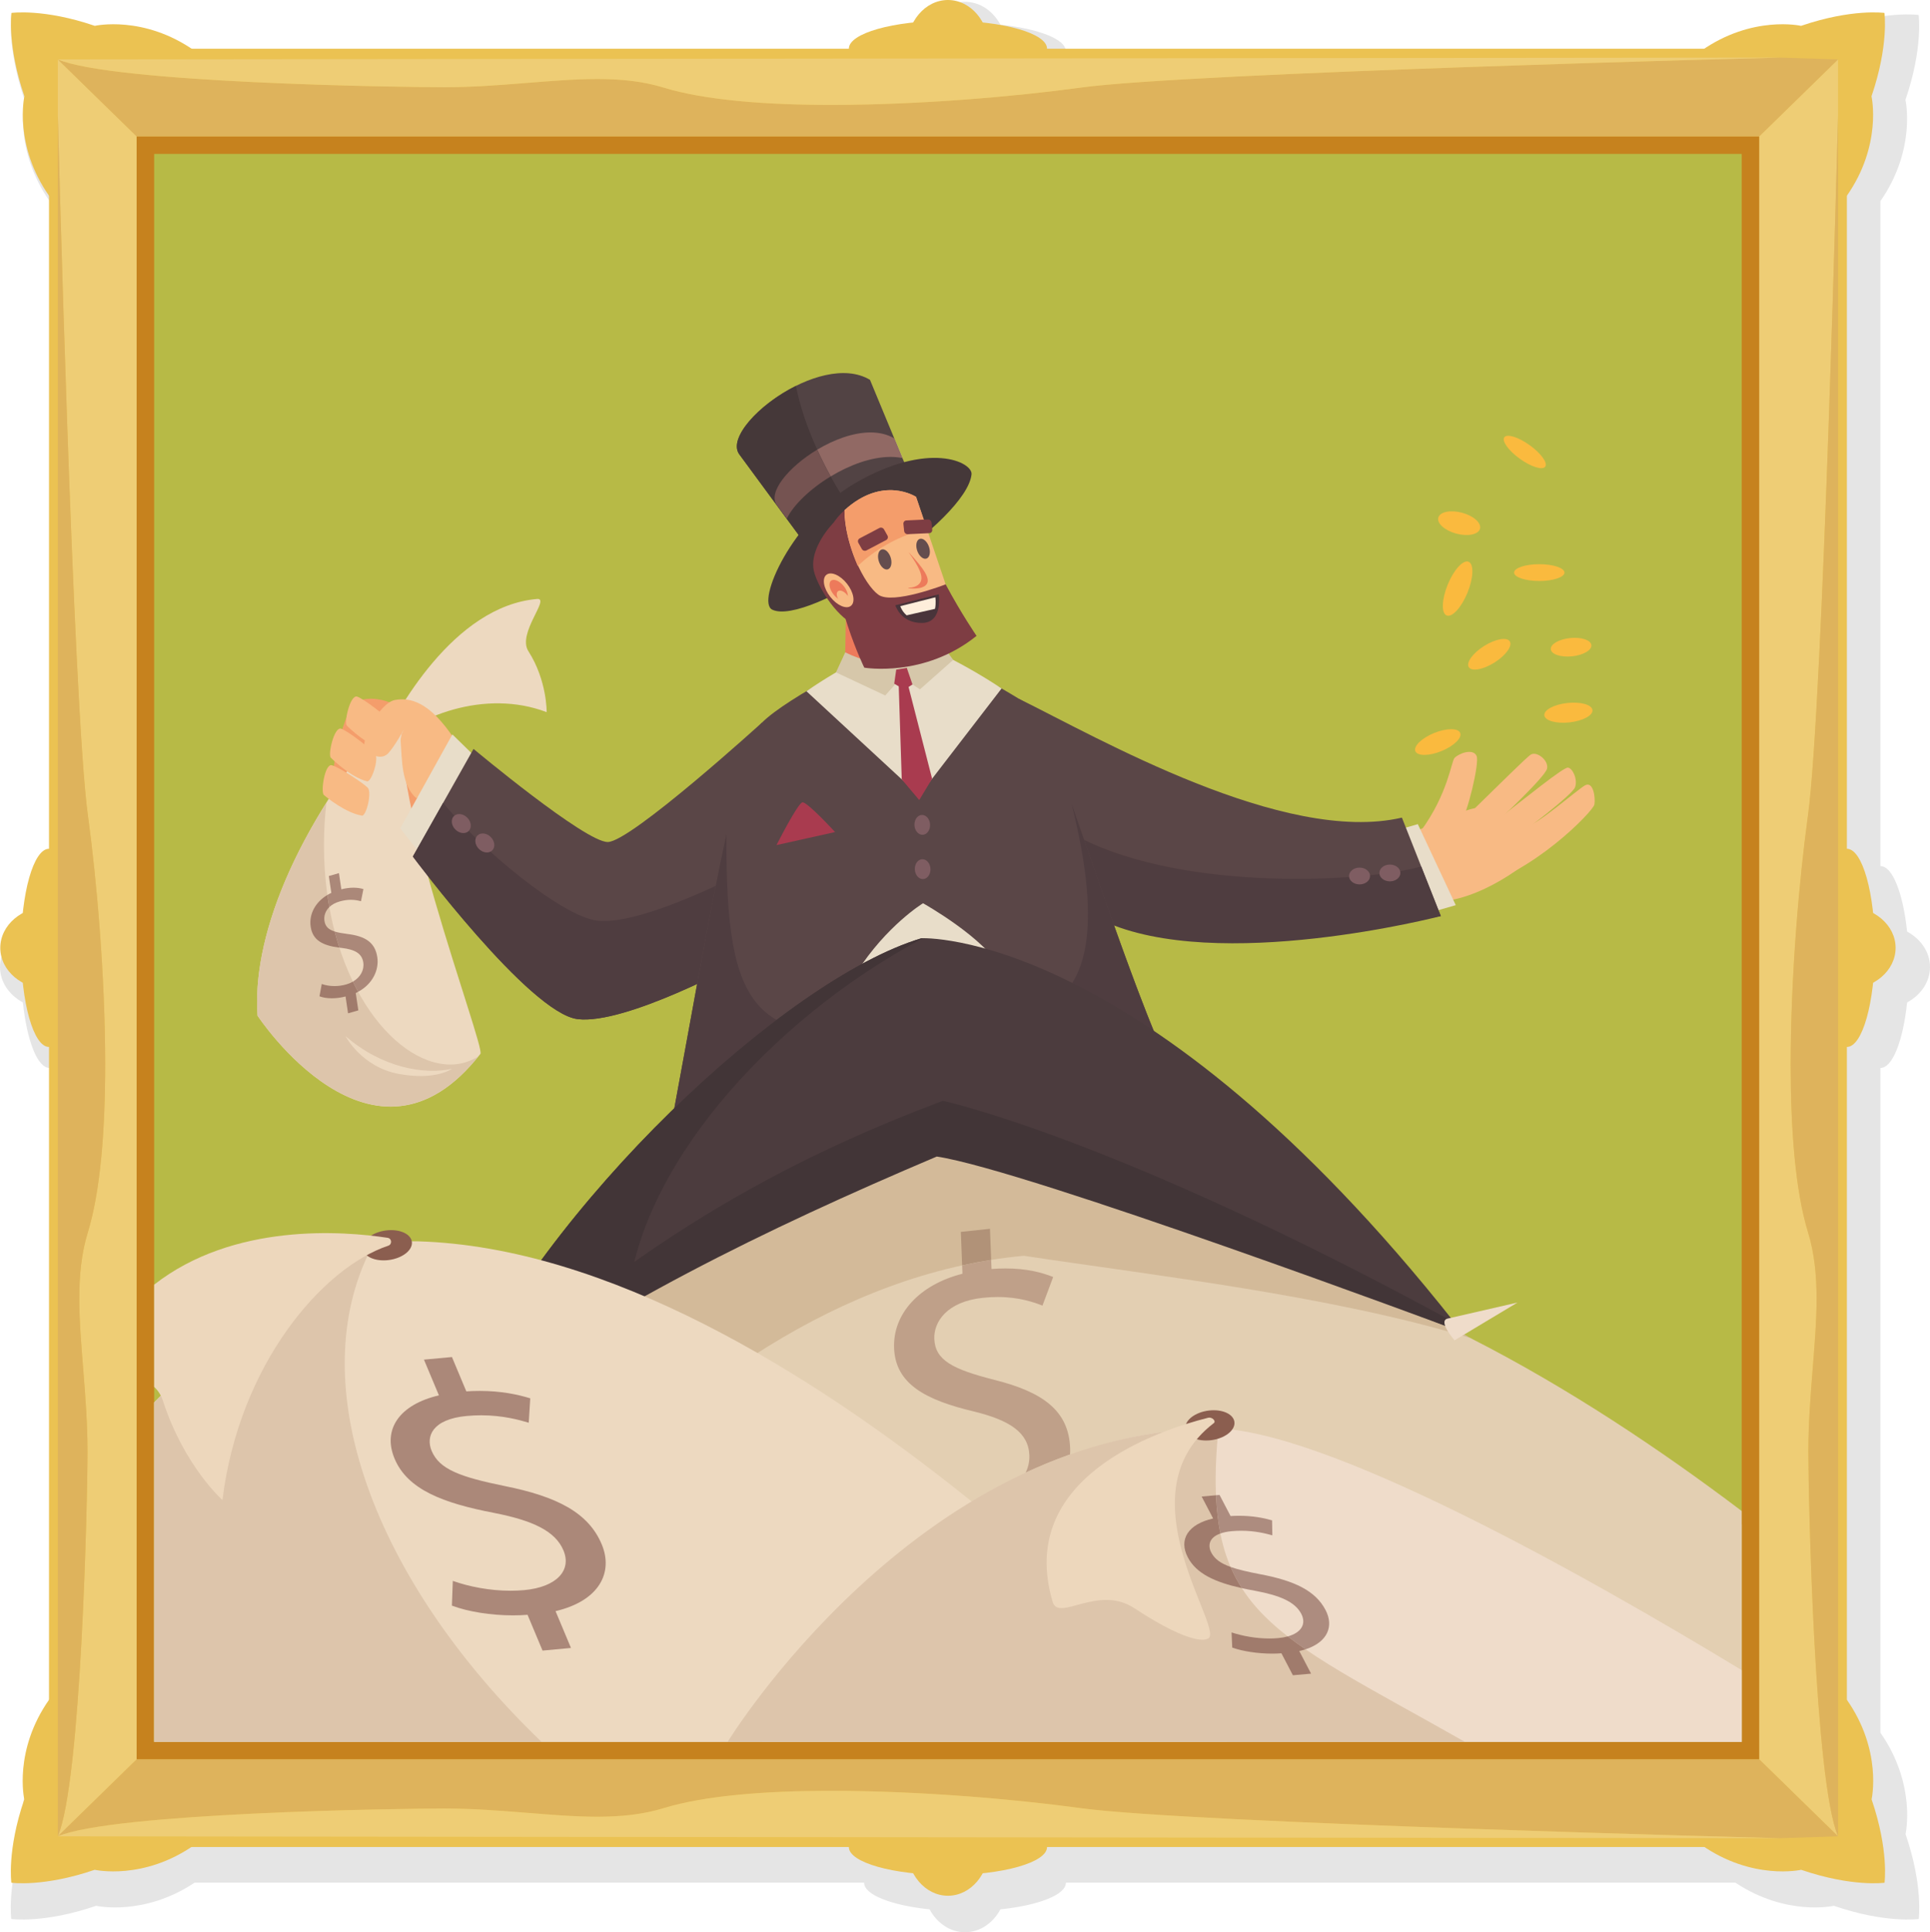 <?xml version="1.0" encoding="UTF-8"?> <!-- Creator: CorelDRAW 2020 (64-Bit) --> <svg xmlns="http://www.w3.org/2000/svg" xmlns:xlink="http://www.w3.org/1999/xlink" xmlns:xodm="http://www.corel.com/coreldraw/odm/2003" xml:space="preserve" width="319.724mm" height="320.022mm" style="shape-rendering:geometricPrecision; text-rendering:geometricPrecision; image-rendering:optimizeQuality; fill-rule:evenodd; clip-rule:evenodd" viewBox="0 0 3097.02 3099.91"> <defs> <style type="text/css"> <![CDATA[ .fil3 {fill:#C6821E} .fil1 {fill:#EBC252} .fil38 {fill:#FEEEDB;fill-rule:nonzero} .fil35 {fill:#FABA3E;fill-rule:nonzero} .fil7 {fill:#F8BA84;fill-rule:nonzero} .fil8 {fill:#F49D6B;fill-rule:nonzero} .fil25 {fill:#ED7A5B;fill-rule:nonzero} .fil28 {fill:#EFDCCA;fill-rule:nonzero} .fil9 {fill:#EDD9C0;fill-rule:nonzero} .fil31 {fill:#EDD7BC;fill-rule:nonzero} .fil13 {fill:#E8DDC9;fill-rule:nonzero} .fil19 {fill:#E3CFB2;fill-rule:nonzero} .fil10 {fill:#DDC5AB;fill-rule:nonzero} .fil26 {fill:#D6C7AA;fill-rule:nonzero} .fil18 {fill:#D3BA99;fill-rule:nonzero} .fil21 {fill:#BFA089;fill-rule:nonzero} .fil27 {fill:#A93B4F;fill-rule:nonzero} .fil20 {fill:#B19278;fill-rule:nonzero} .fil29 {fill:#AD8C7F;fill-rule:nonzero} .fil11 {fill:#AB8879;fill-rule:nonzero} .fil12 {fill:#A07B6C;fill-rule:nonzero} .fil30 {fill:#8B5E4F;fill-rule:nonzero} .fil33 {fill:#916964;fill-rule:nonzero} .fil24 {fill:#7E3D43;fill-rule:nonzero} .fil4 {fill:#B7BA46;fill-rule:nonzero} .fil34 {fill:#755351;fill-rule:nonzero} .fil32 {fill:#7F5D62;fill-rule:nonzero} .fil36 {fill:#644D4E;fill-rule:nonzero} .fil16 {fill:#5A4647;fill-rule:nonzero} .fil14 {fill:#524344;fill-rule:nonzero} .fil17 {fill:#4F3D40;fill-rule:nonzero} .fil22 {fill:#4C3C3E;fill-rule:nonzero} .fil37 {fill:#49343A;fill-rule:nonzero} .fil15 {fill:#453839;fill-rule:nonzero} .fil23 {fill:#423537;fill-rule:nonzero} .fil6 {fill:#DEB35C;fill-rule:nonzero} .fil2 {fill:#EBC252;fill-rule:nonzero} .fil5 {fill:#EECD75;fill-rule:nonzero} .fil0 {fill:black;fill-opacity:0.102} ]]> </style> </defs> <g id="Слой_x0020_1">  <path class="fil0" d="M79.61 322.64l0 1066.82c-19.64,0 -36.4,43.71 -42.91,105.12 -22.07,11.99 -36.7,32.96 -36.7,56.82 0,23.86 14.63,44.83 36.7,56.82 6.51,61.41 23.26,105.12 42.91,105.12l0 1066.44c-58.42,83.46 -40.4,162.63 -40.4,162.63 -28.61,83.78 -21.12,136.24 -21.12,136.24 0,0 52.44,7.47 136.22,-21.14 0,0 76.25,17.35 157.99,-37.21l1074.27 0c0,19.64 43.71,36.4 105.12,42.91 11.99,22.07 32.96,36.7 56.82,36.7 23.86,0 44.83,-14.63 56.82,-36.7 61.41,-6.51 105.12,-23.26 105.12,-42.91l1074.27 0c81.74,54.55 157.99,37.21 157.99,37.21 83.78,28.61 136.22,21.14 136.22,21.14 0,0 7.49,-52.45 -21.12,-136.24 0,0 18.02,-79.18 -40.4,-162.63l0 -1066.44c19.64,0 36.4,-43.71 42.91,-105.12 22.07,-11.99 36.7,-32.96 36.7,-56.82 0,-23.86 -14.63,-44.83 -36.7,-56.82 -6.51,-61.41 -23.26,-105.12 -42.91,-105.12l0 -1066.82c58.21,-83.39 40.23,-162.42 40.23,-162.42 28.61,-83.78 21.14,-136.22 21.14,-136.22 0,0 -52.45,-7.49 -136.24,21.12 0,0 -76.41,-17.4 -158.22,37.38l-1073.87 0c0,-19.64 -43.71,-36.4 -105.12,-42.91 -11.99,-22.07 -32.96,-36.7 -56.82,-36.7 -23.86,0 -44.83,14.63 -56.82,36.7 -61.41,6.51 -105.12,23.26 -105.12,42.91l-1073.87 0c-81.81,-54.77 -158.22,-37.38 -158.22,-37.38 -83.78,-28.61 -136.24,-21.12 -136.24,-21.12 0,0 -7.47,52.44 21.14,136.22 0,0 -17.98,79.03 40.23,162.42z"></path> <g id="_2879217692688"> <ellipse class="fil1" transform="matrix(6.07921E-15 -0.23 0.958 2.53681E-14 78.641 1520.67)" rx="288.54" ry="81.62"></ellipse> <ellipse class="fil1" transform="matrix(1.45967E-14 -0.551 0.551 1.45967E-14 78.641 1520.67)" rx="288.54" ry="81.62"></ellipse> </g> <g id="_2879217692448"> <ellipse class="fil1" transform="matrix(6.07921E-15 -0.23 0.958 2.53681E-14 2963.63 1520.67)" rx="288.54" ry="81.62"></ellipse> <ellipse class="fil1" transform="matrix(1.45967E-14 -0.551 0.551 1.45967E-14 2963.63 1520.67)" rx="288.54" ry="81.62"></ellipse> </g> <g id="_2879217692736"> <ellipse class="fil1" cx="1521.14" cy="2963.17" rx="66.23" ry="78.18"></ellipse> <ellipse class="fil1" cx="1521.14" cy="2963.17" rx="159.03" ry="44.98"></ellipse> </g> <g id="_2879217690624"> <ellipse class="fil1" cx="1521.14" cy="78.18" rx="66.23" ry="78.18"></ellipse> <ellipse class="fil1" cx="1521.14" cy="78.18" rx="159.03" ry="44.98"></ellipse> </g> <path class="fil2" d="M92.81 315.05l0 -219.74 219.9 0 0 -13.58c-82.26,-58.08 -160.55,-40.26 -160.55,-40.26 -82.28,-28.09 -133.79,-20.74 -133.79,-20.74 0,0 -7.34,51.49 20.76,133.77 0,0 -17.81,78.27 40.24,160.55l13.44 0z"></path> <path class="fil2" d="M2949.46 315.05l0 -219.74 -219.9 0 0 -13.58c82.26,-58.08 160.55,-40.26 160.55,-40.26 82.28,-28.09 133.79,-20.74 133.79,-20.74 0,0 7.34,51.49 -20.76,133.77 0,0 17.81,78.27 -40.24,160.55l-13.44 0z"></path> <path class="fil2" d="M2729.72 2946.03l219.74 0 0 -219.9 13.58 0c58.08,82.26 40.26,160.55 40.26,160.55 28.09,82.28 20.74,133.79 20.74,133.79 0,0 -51.49,7.34 -133.77,-20.76 0,0 -78.27,17.81 -160.55,-40.24l0 -13.44z"></path> <path class="fil2" d="M312.55 2946.03l-219.74 0 0 -219.9 -13.58 0c-58.08,82.26 -40.26,160.55 -40.26,160.55 -28.09,82.28 -20.74,133.79 -20.74,133.79 0,0 51.49,7.34 133.77,-20.76 0,0 78.27,17.81 160.55,-40.24l0 -13.44z"></path> <rect class="fil1" x="78.64" y="78.18" width="2884.99" height="2884.99"></rect> <rect class="fil3" x="219.18" y="218.72" width="2603.91" height="2603.91"></rect> <rect class="fil4" x="247.37" y="246.91" width="2547.53" height="2547.53"></rect> <path class="fil5" d="M2949.46 2946.03l-126.37 -123.4 0 -2603.91 126.37 -123.4 0 90.37c0,0 -24.13,948.16 -48.27,1122.74 -13.86,100.93 -27.72,256.15 -27.72,399.41 0,104.52 7.5,202.71 27.72,268.8 10.44,33.62 13.86,69.43 13.86,107.32 -0.16,73.72 -13.04,155.28 -13.21,244.06 0,77.97 9.95,529.39 47.61,618.01zm0 -2850.71l0 0z"></path> <path class="fil6" d="M2949.46 2946.03l0 0c-37.67,-88.62 -47.61,-540.04 -47.61,-618.01 0.16,-88.79 13.04,-170.35 13.21,-244.06 0,-37.89 -3.42,-73.7 -13.86,-107.32 -20.22,-66.09 -27.72,-164.28 -27.72,-268.8 0,-143.26 13.86,-298.48 27.72,-399.41 24.13,-174.58 48.27,-1122.74 48.27,-1122.74l0 2760.35z"></path> <path class="fil5" d="M92.81 2946.03l126.37 -123.4 0 -2603.91 -126.37 -123.4 0 90.37c0,0 24.13,948.16 48.27,1122.74 13.86,100.93 27.72,256.15 27.72,399.41 0,104.52 -7.5,202.71 -27.72,268.8 -10.44,33.62 -13.86,69.43 -13.86,107.32 0.16,73.72 13.04,155.28 13.21,244.06 0,77.97 -9.95,529.39 -47.61,618.01zm0 -2850.71l0 0z"></path> <path class="fil6" d="M92.81 2946.03l0 0c37.67,-88.62 47.61,-540.04 47.61,-618.01 -0.16,-88.79 -13.04,-170.35 -13.21,-244.06 0,-37.89 3.42,-73.7 13.86,-107.32 20.22,-66.09 27.72,-164.28 27.72,-268.8 0,-143.26 -13.86,-298.48 -27.72,-399.41 -24.13,-174.58 -48.27,-1122.74 -48.27,-1122.74l0 2760.35z"></path> <path class="fil6" d="M92.81 95.32l126.37 123.4 2603.91 0 126.37 -123.4 -93.33 -2.97c0,0 -948.16,24.13 -1122.74,48.27 -100.93,13.86 -256.15,27.72 -399.41,27.72 -104.52,0 -202.71,-7.5 -268.8,-27.72 -33.62,-10.44 -69.43,-13.86 -107.32,-13.86 -73.72,0.16 -155.28,13.04 -244.06,13.21 -77.97,0 -532.36,-6.98 -620.98,-44.65zm2856.65 0l0 0z"></path> <path class="fil5" d="M92.81 95.32l0 0c88.62,37.67 543.01,44.65 620.98,44.65 88.79,-0.16 170.35,-13.04 244.06,-13.21 37.89,0 73.7,3.42 107.32,13.86 66.09,20.22 164.28,27.72 268.8,27.72 143.26,0 298.48,-13.86 399.41,-27.72 174.58,-24.13 1122.74,-48.27 1122.74,-48.27l-2763.31 2.97z"></path> <path class="fil6" d="M92.81 2946.03l126.37 -123.4 2603.91 0 126.37 123.4 -93.33 2.97c0,0 -948.16,-24.13 -1122.74,-48.27 -100.93,-13.86 -256.15,-27.72 -399.41,-27.72 -104.52,0 -202.71,7.5 -268.8,27.72 -33.62,10.44 -69.43,13.86 -107.32,13.86 -73.72,-0.16 -155.28,-13.04 -244.06,-13.21 -77.97,0 -532.36,6.98 -620.98,44.64zm2856.65 0l0 0z"></path> <path class="fil5" d="M92.81 2946.03l0 0c88.62,-37.67 543.01,-44.64 620.98,-44.64 88.79,0.16 170.35,13.04 244.06,13.21 37.89,0 73.7,-3.42 107.32,-13.86 66.09,-20.22 164.28,-27.72 268.8,-27.72 143.26,0 298.48,13.86 399.41,27.72 174.58,24.13 1122.74,48.27 1122.74,48.27l-2763.31 -2.97z"></path> <g id="_2879202099760"> <path class="fil7" d="M2377.53 1296.3c-18.99,-3.67 -61.85,21.43 -110.83,38.58l48.36 110.82c69.82,-5.52 159.82,-74.09 159.82,-91.85 0,-17.75 -78.37,-53.88 -97.36,-57.55z"></path> <path class="fil7" d="M2334.06 1215.98c-5.1,5.31 -10.43,57.28 -53.81,116.81l62.48 -10c11.82,-16.31 31.74,-99.01 26.7,-110.1 -5.59,-12.34 -27.89,-4.49 -35.37,3.29z"></path> <path class="fil7" d="M2456.9 1210.34c-6.47,3.54 -50.44,47.78 -97.13,93.11l44.02 13.57c0,0 75.91,-70.7 78.74,-83.95 2.83,-13.26 -16.17,-27.91 -25.63,-22.73z"></path> <path class="fil7" d="M2515.96 1231.5c-7.36,-0.62 -66.74,47.68 -118.18,87.55l42.26 18.36c0,0 83.26,-61.84 87.55,-74.7 4.28,-12.85 -4.29,-30.61 -11.63,-31.21z"></path> <path class="fil7" d="M2362.88 1424.67c95.51,-22.04 193.79,-123.07 195.63,-134.09 1.84,-11.03 -1.83,-38.58 -15.6,-30.32 -13.78,8.27 -74.41,61.54 -91.85,65.21 -17.45,3.67 -123.99,13.78 -124.9,16.53 -0.94,2.76 36.73,82.66 36.73,82.66z"></path> <path class="fil8" d="M657.6 1332.53c0,0 -114.64,-45.43 -121.84,-74.09 -7.2,-28.66 19.7,-120.62 33.06,-130.42 9.18,-6.74 36.54,-14.9 77.15,8.57 33.96,19.63 74.71,78.37 74.71,78.37l-63.08 117.57z"></path> <path class="fil9" d="M652.1 1135.98l-17.14 1.22c-169.01,198.4 -230.23,373.51 -221.65,492.3 0,0 185.44,282.54 357.58,61.23 8.58,-11.03 -162.87,-456.78 -118.79,-554.75z"></path> <path class="fil10" d="M723.13 1707.86c-94.68,0 -203.29,-142.82 -203.29,-351.47 0,-23.12 1.4,-46.05 3.9,-68.61 -84.91,135.69 -116.77,254.07 -110.44,341.7 0,0 182.71,278.11 353.75,65.8 -14.03,8.17 -28.73,12.57 -43.93,12.57z"></path> <path class="fil9" d="M877.22 1142.52c-98.78,-37.74 -211.81,5.94 -265.09,61.44 -3.36,3.5 -6.97,0.79 -4.84,-3.69 28.4,-59.58 120.12,-227.86 254.62,-239.35 21.77,-1.86 -32.42,55.07 -14.05,83.76 30.17,47.06 29.35,97.84 29.35,97.84z"></path> <path class="fil11" d="M574.7 1591.16c-2.88,-5.29 -5.69,-10.73 -8.39,-16.32 11.98,-6.99 18.45,-18.64 16.66,-30.72 -2.2,-14.71 -13.76,-20.88 -34.34,-23.32 -1.39,-0.16 -2.76,-0.32 -4.11,-0.49 -2.71,-8.41 -5.24,-17.06 -7.56,-25.92 5.37,1.72 12.18,2.92 20.62,4 28.64,3.49 44.33,13.49 47.87,37.31 2.99,20.08 -7.2,42.7 -30.76,55.45zm-46.3 -135.87c-1.14,-6.4 -2.18,-12.88 -3.1,-19.47 2.03,-1.22 4.16,-2.35 6.38,-3.38l-4.02 -27.01 16.24 -4.66 3.85 25.95c7.4,-1.87 13.84,-2.6 19.44,-2.6 6.33,0 11.61,0.94 15.99,2.19l-3.92 19.55c-3.49,-0.96 -8.91,-2.32 -16.15,-2.32 -5.16,0 -11.22,0.69 -18.17,2.69 -7.28,2.09 -12.68,5.31 -16.53,9.06z"></path> <path class="fil12" d="M558.52 1625.65l-4.02 -27.03c-7.34,1.98 -14.96,2.93 -22.02,2.93 -7.6,0 -14.54,-1.09 -19.8,-3.2l3.62 -19.74c5.78,2.08 12.82,3.36 20.44,3.36 6.06,0 12.49,-0.8 18.97,-2.66 3.89,-1.12 7.42,-2.64 10.6,-4.47 2.7,5.59 5.51,11.03 8.39,16.32 -1.24,0.67 -2.52,1.31 -3.84,1.93l4.14 27.84 -16.48 4.73zm-13.99 -105.34c-25.95,-3.36 -42.68,-11.29 -45.98,-33.43 -2.99,-20.09 7.34,-39.45 26.75,-51.06 0.92,6.59 1.96,13.07 3.1,19.47 -6.84,6.69 -8.82,15.07 -7.8,21.92 1.34,9.07 6.36,13.99 16.37,17.19 2.32,8.86 4.85,17.5 7.56,25.92z"></path> <path class="fil9" d="M554.44 1662.25c57.87,50.51 126.76,62.46 170.85,52.35 0,0 -25.73,19.29 -85.43,8.27 -59.7,-11.01 -85.42,-60.61 -85.42,-60.61z"></path> <path class="fil7" d="M729.76 1186.58c-39.68,-60.39 -71.23,-68.17 -96.02,-63.58 -24.79,4.59 -57.48,66.84 -47.15,78.68 10.34,11.84 26.64,17.45 36.74,6.43 10.1,-11.03 25.1,-38.28 25.1,-38.28 0,0 -6.14,10.96 -5.52,18.81 2.19,27.63 0.79,71.09 25.11,91.84 59.71,-33.06 61.74,-93.89 61.74,-93.89z"></path> <polygon class="fil13" points="2275.14,1322.19 2232.4,1334.47 2293.29,1464.43 2336.03,1452.14 "></polygon> <polygon class="fil13" points="678.5,1375.39 642.3,1328.92 725.93,1178.23 772.11,1223.43 "></polygon> <path class="fil14" d="M1299.72 882.97l-112.81 -153.28c-33.62,-42.09 128.53,-168.7 209.14,-120.32l79.87 192.49 -176.2 81.11z"></path> <path class="fil15" d="M1336.67 770.94c-30.7,-54.38 -50.93,-107.99 -59.42,-151.87 -60.57,30.13 -110.41,85.47 -90.33,110.62l112.81 153.28 85.01 -39.13c-16.6,-21.62 -32.93,-46.09 -48.06,-72.9z"></path> <path class="fil15" d="M1239.26 978.11c-26.52,-12.64 32.06,-144.32 132.5,-202.69 118.53,-68.88 189.19,-34.09 187.22,-14.47 -7.46,74.49 -262.82,244.26 -319.71,217.16z"></path> <path class="fil16" d="M759.86 1201.49c0,0 178.66,149.36 215.4,149.36 36.73,0 247.51,-191.61 247.51,-191.61l-36.73 385.75c0,0 -181.86,99.2 -259.01,90.01 -77.15,-9.18 -264.52,-260.84 -264.52,-260.84l97.36 -172.67z"></path> <path class="fil17" d="M958.26 1477.02c-56.88,-6.77 -189.63,-116.85 -247.08,-189.2l-48.68 86.33c0,0 187.37,251.66 264.52,260.84 77.16,9.19 259.01,-90.01 259.01,-90.01l14.18 -149.01c-46.98,24.19 -179.16,88.52 -241.96,81.05z"></path> <path class="fil16" d="M2249.6 1311.71c-189.2,44.08 -488.63,-128.59 -614.51,-190.6l133.24 346.73c168.38,69.18 543.72,1.83 543.72,1.83l-62.45 -157.97z"></path> <path class="fil17" d="M2280.62 1390.17c-90.83,25.15 -376.6,40.73 -546.28,-45.4l34.91 132.26c184.62,85.73 542.8,-7.34 542.8,-7.34l-31.43 -79.51z"></path> <path class="fil16" d="M1661.79 1139.04c-16.53,-14.69 -176.34,-108.38 -213.08,-102.88 -36.73,5.52 -185.54,82.67 -225.94,123.08 -40.42,40.41 -93.69,367.39 -141.44,622.72l775.18 -115.72c-71.65,-170.84 -178.19,-512.5 -194.72,-527.19z"></path> <path class="fil17" d="M1719.5 1289.4c102.86,411.46 -118.13,339.43 -265.28,360.29 -246.14,34.91 -288.6,-31.94 -288.6,-300.79 0,-3.54 0.1,-7.07 0.14,-10.61 -27.64,126.13 -56.96,296.71 -84.44,443.67l775.18 -115.72c-42.08,-100.32 -96.15,-259.5 -137.01,-376.83z"></path> <path class="fil13" d="M1481.16 1449.08c0,0 -58.71,35.83 -106.55,111.01l234.07 -2.63c-27.14,-52.45 -127.52,-108.38 -127.52,-108.38z"></path> <path class="fil13" d="M1475.04 1276.2l132.18 -171.66c-48.3,-32.55 -134.95,-79.38 -159.43,-75.71 -24.1,3.61 -99.18,42.25 -153.73,80.1l180.98 167.27z"></path> <path class="fil18" d="M327.58 2794.44l2467.32 0 0 -348.97c-356.85,-269.23 -871.77,-601.03 -1276.99,-632.58 -598.16,-46.58 -1190.32,981.56 -1190.32,981.56z"></path> <path class="fil19" d="M631.28 2794.44l2163.62 0 0 -370.31c-129.03,-97.56 -278.55,-197.77 -435.71,-277.66 -224.08,-68.15 -505.74,-100 -716.38,-131.83 -597.43,55.28 -1011.53,779.8 -1011.53,779.8z"></path> <path class="fil20" d="M1543.91 2030.03l-2.07 -53.72 46.74 -4.97 1.92 49.88c-15.64,2.5 -31.21,5.45 -46.59,8.81z"></path> <path class="fil21" d="M1645.8 2362.55c4.26,-8.62 6.35,-18.01 5.97,-27.87 -1.4,-36.58 -31.68,-56.08 -88.26,-70.06 -77.92,-18.46 -126.59,-44.01 -128.8,-101.89 -2.14,-55.18 40.73,-101.86 109.72,-119.26l-0.52 -13.43c15.38,-3.37 30.95,-6.32 46.59,-8.81l0.56 14.62c7.88,-0.61 15.33,-0.89 22.38,-0.89 33.53,0 58.11,6.32 76.55,13.73l-17.18 45.93c-13.29,-5.2 -36.98,-13.81 -71.88,-13.81 -7.47,0 -15.45,0.39 -23.96,1.3 -58.08,6.17 -78.75,39.11 -77.74,65.73 1.34,34.59 29.9,48.92 96.42,65.88 78.73,19.67 119.27,50.08 121.55,109.31 0.13,3.45 0.09,6.92 -0.13,10.37 -24.44,8.65 -48.2,18.45 -71.25,29.14z"></path> <path class="fil22" d="M1478.71 1505.2c-220.42,66.12 -604.96,429.22 -744.86,741.83l17.05 12.84c219.44,-160.9 475.38,-295.79 754.75,-414.23 144.41,21.65 822.67,284.82 822.67,284.82l5.78 -8.67c-502.09,-634.35 -855.39,-616.59 -855.39,-616.59z"></path> <path class="fil23" d="M1481.38 1505.15c-1.75,0 -2.67,0.05 -2.67,0.05 -220.42,66.13 -604.96,429.22 -744.86,741.83l17.05 12.84c80.65,-59.13 166.25,-114.73 256.1,-167.3 14.03,-211.84 222.48,-453.61 474.38,-587.42z"></path> <path class="fil23" d="M1513 1766.04c-220.42,83.27 -482.49,209.41 -770.6,487.42l8.51 6.4c219.44,-160.9 472.94,-286 752.3,-404.43 144.42,21.65 825.13,275.02 825.13,275.02l5.78 -8.67c-541.89,-295.75 -821.1,-355.75 -821.1,-355.75z"></path> <path class="fil24" d="M1337.58 838.6c-15.3,15.92 -38.31,49.3 -31.54,77.56 5.66,23.63 33.11,69.88 64.91,86.33l-33.37 -163.89z"></path> <path class="fil25" d="M1483.61 952.89l-126.13 31.85 -1.58 85.64c49.64,31.31 111.6,22.4 159.79,-18.72l-32.08 -98.77z"></path> <path class="fil26" d="M1341.47 1078.7l14.86 -32.12c56.55,27.64 107.7,24.38 152.27,-16.7l20.98 28.83 -53.32 47.26 -29.62 -19.48 -26.1 29.28 -79.08 -37.06z"></path> <polygon class="fil27" points="1475.04,1283.53 1447.02,1250.31 1441.89,1091.81 1446.65,1086.48 1455.42,1092.26 1495.74,1249.31 "></polygon> <polygon class="fil27" points="1451.01,1106.43 1434.93,1096.79 1438.15,1074.28 1455.13,1071.52 1464.24,1098.07 "></polygon> <path class="fil24" d="M1331.44 850.54c3.12,115.04 55.47,220.59 55.47,220.59 0,0 96.31,16.59 180.12,-51 0,0 -99.1,-144.69 -97.05,-222.95 -79.94,-30.22 -132.72,33.86 -138.54,53.36z"></path> <path class="fil9" d="M247.37 2794.44l1721.19 0c0,0 -689.98,-785.5 -1298.09,-802.99 -127.42,-3.66 -281.44,113 -423.11,258.44l0 544.56z"></path> <path class="fil10" d="M596.18 2001.61c-110.5,31.08 -233.73,130.22 -348.81,248.34l0 544.49 621.6 0c-269.1,-258.47 -385.99,-573.88 -272.8,-792.83z"></path> <path class="fil28" d="M2794.9 2794.44l-1572.13 0c0,0 245.84,-492.04 718.02,-502.99 178.97,-4.15 607.2,238.22 854.11,387.98l0 115.02z"></path> <path class="fil10" d="M1955.22 2291.66c-4.95,-0.22 -9.79,-0.33 -14.43,-0.22 -472.18,10.95 -773.13,502.99 -773.13,502.99l1182.97 0c-315.47,-178.93 -424.33,-206.08 -395.41,-502.78z"></path> <path class="fil29" d="M2094.87 2646.02c-10.04,-6.9 -19.49,-13.77 -28.43,-20.7 21.67,-6.03 30.19,-19.96 21.63,-36.35 -10.03,-19.18 -34.3,-29.45 -74.05,-36.88 -7.44,-1.34 -14.57,-2.75 -21.37,-4.25 -6.88,-10.76 -12.88,-22.06 -18.03,-34.03 11.88,4.24 27.31,7.81 47.3,11.66 55.38,10.44 88.95,26.46 105.18,57.52 13.25,25.38 4.12,51.2 -32.25,63.04zm-53.16 -182.88c-9.88,-2.77 -27.37,-7.37 -49.97,-7.37 -4.67,0 -9.53,0.2 -14.6,0.63 -7.64,0.68 -13.88,1.99 -18.89,3.79 -3.76,-18.73 -6.06,-39.04 -7.01,-61.34l5.74 -0.51 17.68 33.84c4.71,-0.29 9.24,-0.42 13.59,-0.42 21.74,0 39.25,3.38 53.02,7.33l0.44 24.05z"></path> <path class="fil12" d="M2074.66 2687.61l-18.41 -35.25c-4.84,0.37 -9.82,0.54 -14.84,0.54 -23.01,0 -47.01,-3.67 -64.06,-9.65l-1.11 -24.36c17.3,5.68 39,9.74 60.56,9.74 4.69,0 9.37,-0.2 14,-0.61 5.8,-0.51 11.02,-1.43 15.65,-2.71 8.93,6.93 18.39,13.8 28.43,20.7 -3.12,1.02 -6.45,1.93 -9.98,2.74l18.95 36.28 -29.19 2.58zm-81.99 -139.78c-43.04,-9.54 -72.93,-23.17 -86.61,-49.39 -15.12,-28.94 0.73,-53.34 40.62,-62.35l-18.42 -35.21 22.98 -2.03c0.95,22.3 3.26,42.61 7.01,61.34 -18.39,6.6 -20.29,19.58 -14.55,30.55 5.43,10.4 14.95,17.33 30.93,23.05 5.14,11.97 11.15,23.28 18.03,34.03z"></path> <path class="fil28" d="M2334.1 2150.25l101.03 -60.61c0,0 -95.51,22.05 -112.04,25.72 -16.54,3.67 11.01,34.89 11.01,34.89z"></path> <path class="fil7" d="M1359.2 936.49c-10.85,-13.76 -25.65,-20.19 -33.05,-14.35 -7.4,5.83 -4.62,21.72 6.24,35.48 10.83,13.77 25.62,20.2 33.03,14.37 7.4,-5.83 4.61,-21.72 -6.22,-35.49z"></path> <path class="fil7" d="M1355.17 818.56c0,54.21 31.39,119.03 54.34,135.56 22.97,16.53 107.95,-16.64 107.95,-16.64l-47.48 -140.3c0,0 -52.87,-35.13 -114.81,21.38z"></path> <path class="fil8" d="M1478.59 850.38c2.9,-0.83 5.81,-1.36 8.7,-2.08l-17.31 -51.12c0,0 -52.87,-35.13 -114.81,21.37 0,28.23 9.2,61.61 21.24,89.52 27.22,-25.81 61.92,-46.27 102.17,-57.69z"></path> <path class="fil30" d="M660.57 1997.75c3.33,-13.41 -11.42,-24.27 -32.97,-24.27 -21.52,0 -41.66,10.87 -44.99,24.27 -3.32,13.4 11.45,24.26 32.96,24.26 21.54,0 41.68,-10.87 45,-24.26z"></path> <path class="fil31" d="M356.97 2406.5c26.7,-218.09 161,-373.01 265.98,-407.98 6.62,-2.21 6,-11.64 -0.91,-12.7 -70.94,-10.84 -246.94,-24.66 -374.67,75.15l0 164.01c6.1,5.68 11.02,12.94 14.08,22.34 34.3,105.31 95.52,159.19 95.52,159.19z"></path> <path class="fil30" d="M1980.49 2286.72c3.32,-13.4 -11.42,-24.26 -32.96,-24.26 -21.53,0 -41.68,10.87 -45,24.26 -3.32,13.41 11.42,24.27 32.96,24.27 21.53,0 41.68,-10.87 45,-24.27z"></path> <path class="fil31" d="M1938.73 2274.49c-82.47,20.76 -308.7,96.74 -249.47,295.61 9.59,32.2 72.65,-28.49 131.01,9.94 95.78,63.05 116.43,49.34 116.43,49.34 36.74,-6.12 -140.81,-230.22 10.99,-346.21 4.29,-3.28 -2.76,-10.23 -8.96,-8.68z"></path> <path class="fil11" d="M870.58 2648.01l-24.04 -57.38c-7.66,0.61 -15.49,0.9 -23.36,0.9 -35.67,0 -72.37,-5.93 -98.03,-15.64l1.45 -39.66c26.07,9.21 59.15,15.78 92.59,15.78 7.36,0 14.72,-0.32 22.04,-0.99 51.47,-4.76 76.5,-31.3 62.94,-63.66 -13.07,-31.21 -49.45,-47.93 -110.23,-59.98 -83.45,-15.91 -140.07,-37.82 -160.77,-87.23 -19.75,-47.12 8.03,-86.87 71.15,-101.57l-24.03 -57.33 44.93 -4.15 23.07 55.07c7.41,-0.49 14.54,-0.71 21.37,-0.71 33.69,0 60.37,5.47 81.23,11.88l-2.46 39.16c-14.95,-4.48 -41.47,-11.93 -76.46,-11.93 -7.29,0 -14.94,0.33 -22.94,1.07 -55.84,5.16 -65.9,33.23 -56.4,55.96 12.37,29.52 45.39,41.81 117.02,56.42 84.67,16.94 134.74,43.01 155.92,93.57 18.8,44.85 -3.48,90.59 -74.1,107.17l24.75 59.06 -45.65 4.23z"></path> <path class="fil32" d="M1493.1 1394.36c-0.17,-8.79 -5.93,-15.91 -12.86,-15.91 -6.93,0 -12.42,7.12 -12.24,15.91 0.17,8.8 5.92,15.94 12.86,15.94 6.93,0 12.41,-7.14 12.24,-15.94z"></path> <path class="fil32" d="M1492.49 1323.34c-0.17,-8.79 -5.93,-15.92 -12.86,-15.92 -6.93,0 -12.41,7.13 -12.25,15.92 0.17,8.79 5.93,15.92 12.86,15.92 6.92,0 12.41,-7.13 12.25,-15.92z"></path> <path class="fil32" d="M2247.16 1400.49c0,-7.44 -7.55,-13.47 -16.83,-13.47 -9.31,0 -16.85,6.03 -16.85,13.47 0,7.44 7.54,13.48 16.85,13.48 9.29,0 16.83,-6.04 16.83,-13.48z"></path> <path class="fil32" d="M2198.48 1405.38c0,-7.44 -7.54,-13.47 -16.85,-13.47 -9.3,0 -16.83,6.03 -16.83,13.47 0,7.44 7.54,13.48 16.83,13.48 9.31,0 16.85,-6.04 16.85,-13.48z"></path> <path class="fil32" d="M789.84 1364.33c5.28,-5.24 4.26,-14.83 -2.29,-21.44 -6.55,-6.6 -16.15,-7.71 -21.43,-2.47 -5.29,5.24 -4.26,14.84 2.28,21.44 6.55,6.6 16.16,7.71 21.43,2.47z"></path> <path class="fil32" d="M752.08 1333.21c5.28,-5.24 4.26,-14.84 -2.29,-21.44 -6.54,-6.6 -16.13,-7.7 -21.42,-2.48 -5.28,5.25 -4.26,14.85 2.29,21.45 6.54,6.6 16.13,7.71 21.42,2.47z"></path> <path class="fil27" d="M1246.03 1355.79l93.99 -20.93c0,0 -44.83,-48.81 -52.35,-47.65 -7.54,1.16 -41.64,68.58 -41.64,68.58z"></path> <path class="fil25" d="M1354.1 940.51c-6.72,-8.53 -15.89,-12.52 -20.48,-8.9 -4.6,3.61 -2.86,13.45 3.87,21.99 6.71,8.53 15.87,12.51 20.47,8.9 4.58,-3.61 2.87,-13.45 -3.86,-21.99z"></path> <path class="fil7" d="M1359.47 954.61c-4.78,-6.03 -11.41,-8.75 -14.79,-6.1 -3.39,2.66 -2.24,9.7 2.54,15.71 4.8,6.03 11.42,8.76 14.8,6.12 3.39,-2.66 2.25,-9.7 -2.55,-15.73z"></path> <path class="fil7" d="M589.04 1253.54c-25.93,-6.73 -53.27,-33.06 -58.19,-37.97 -4.89,-4.89 5.35,-50.26 16.54,-46.53 11.19,3.73 47.75,32.45 54.49,40.41 6.75,7.96 -6.09,45.84 -12.85,44.08z"></path> <path class="fil7" d="M580.74 1308.54c-26.37,-4.61 -55.76,-28.65 -61.04,-33.14 -5.28,-4.49 1.26,-50.54 12.72,-47.71 11.46,2.82 50.22,28.49 57.58,35.88 7.36,7.39 -2.38,46.19 -9.26,44.97z"></path> <path class="fil7" d="M614.76 1202.11c-25.93,-6.74 -53.28,-33.07 -58.17,-37.97 -4.91,-4.9 5.33,-50.27 16.53,-46.54 11.19,3.73 47.76,32.45 54.49,40.41 6.74,7.96 -6.1,45.85 -12.84,44.1z"></path> <path class="fil13" d="M1448.47 734.91c-0.11,-0.02 -0.23,-0.05 -0.35,-0.07l-13.09 -31.54c0.11,0.06 0.21,0.11 0.3,0.17l13.14 31.44z"></path> <path class="fil33" d="M1332.99 764.32c-7.95,-14.45 -15.14,-28.82 -21.57,-42.95 26.84,-16.11 57.77,-27.59 85.42,-27.59 13.87,0 26.91,2.89 38.19,9.53l13.09 31.54c-6.14,-1.24 -12.52,-1.81 -19.07,-1.81 -31.13,0 -65.97,13.05 -96.06,31.29z"></path> <path class="fil34" d="M1262.61 831.97l-15.57 -21c-16.17,-20.09 17.99,-61.75 64.37,-89.6 6.43,14.13 13.62,28.5 21.57,42.95 -32.68,19.8 -59.76,45.71 -70.37,67.65z"></path> <path class="fil35" d="M2374.94 848.21c2.47,-9.27 -10.51,-20.79 -29,-25.68 -18.49,-4.91 -35.47,-1.36 -37.93,7.91 -2.47,9.29 10.54,20.78 29.01,25.7 18.48,4.9 35.47,1.36 37.92,-7.92z"></path> <path class="fil35" d="M2553.65 1034.97c-0.83,-8.11 -16.08,-13.17 -34.06,-11.35 -17.99,1.84 -31.89,9.9 -31.07,17.99 0.82,8.11 16.07,13.17 34.06,11.34 17.98,-1.84 31.89,-9.88 31.07,-17.98z"></path> <path class="fil35" d="M2422.71 1028.95c-4.62,-7.33 -23.08,-4 -41.24,7.44 -18.15,11.43 -29.13,26.64 -24.53,33.96 4.62,7.32 23.07,3.99 41.23,-7.45 18.15,-11.42 29.14,-26.64 24.54,-33.95z"></path> <path class="fil35" d="M2555.41 1139.16c-0.94,-8.6 -19,-13.69 -40.33,-11.35 -21.32,2.32 -37.86,11.18 -36.93,19.77 0.95,8.61 19,13.69 40.33,11.37 21.33,-2.34 37.86,-11.18 36.93,-19.79z"></path> <path class="fil35" d="M2343.15 1175.82c-3.27,-8.01 -22.03,-7.94 -41.89,0.16 -19.89,8.1 -33.34,21.15 -30.08,29.16 3.27,8.01 22.02,7.94 41.88,-0.16 19.87,-8.09 33.35,-21.15 30.09,-29.16z"></path> <path class="fil35" d="M2510.45 918.6c0,-7.44 -18.09,-13.47 -40.42,-13.47 -22.32,0 -40.4,6.03 -40.4,13.47 0,7.44 18.09,13.47 40.4,13.47 22.33,0 40.42,-6.03 40.42,-13.47z"></path> <path class="fil35" d="M2479.61 748.67c4.33,-6.05 -6.87,-21.49 -25,-34.49 -18.14,-13.02 -36.34,-18.66 -40.69,-12.61 -4.33,6.04 6.87,21.49 25,34.5 18.14,13.01 36.35,18.66 40.69,12.61z"></path> <path class="fil35" d="M2356.6 901.25c-8.75,-3.57 -23.75,12.8 -33.47,36.6 -9.71,23.79 -10.5,45.97 -1.73,49.55 8.76,3.58 23.75,-12.8 33.47,-36.59 9.72,-23.79 10.5,-45.98 1.73,-49.57z"></path> <path class="fil36" d="M1429.63 895.78c-2.32,-8.89 -8.62,-15.33 -14.09,-14.39 -5.47,0.94 -8.02,8.9 -5.7,17.79 2.31,8.88 8.63,15.33 14.09,14.39 5.46,-0.92 8.01,-8.9 5.7,-17.78z"></path> <path class="fil24" d="M1411.05 847.09l-31.5 16.59c-2.65,1.4 -3.61,4.64 -2.13,7.26l5.54 9.87c1.47,2.63 4.81,3.61 7.46,2.21l31.52 -16.58c2.65,-1.4 3.61,-4.64 2.14,-7.27l-5.55 -9.87c-1.47,-2.61 -4.83,-3.61 -7.48,-2.21z"></path> <path class="fil36" d="M1491.06 878.3c-2.6,-8.82 -9.12,-15.07 -14.52,-13.96 -5.42,1.12 -7.71,9.18 -5.1,18 2.62,8.82 9.13,15.07 14.54,13.96 5.42,-1.12 7.69,-9.18 5.08,-18z"></path> <path class="fil24" d="M1488.94 833.31l-34.58 1.64c-2.9,0.13 -5.01,2.67 -4.69,5.65l1.19 11.26c0.3,2.98 2.92,5.29 5.82,5.14l34.58 -1.63c2.9,-0.14 5.01,-2.66 4.69,-5.65l-1.19 -11.26c-0.3,-2.98 -2.91,-5.28 -5.82,-5.15z"></path> <path class="fil25" d="M1457.78 885.59c17.13,23.84 25.15,40.09 18.47,49.59 -4.17,5.94 -12.13,7.6 -18.72,7.89l0 0.58c0,0 21.5,3.38 29.06,-5.94 7.49,-9.22 -4.95,-26.21 -28.82,-52.12z"></path> <path class="fil37" d="M1506.4 953.45l-69.68 17.59c0,0 8.37,28.54 42.6,28.37 34.21,-0.17 27.08,-45.95 27.08,-45.95z"></path> <path class="fil38" d="M1500.36 976.77c2.02,-9.26 0.58,-18.51 0.58,-18.51l-56.27 14.2c0,0 2.44,8.13 10.2,14.71l45.49 -10.39z"></path> </g> </g> </svg> 